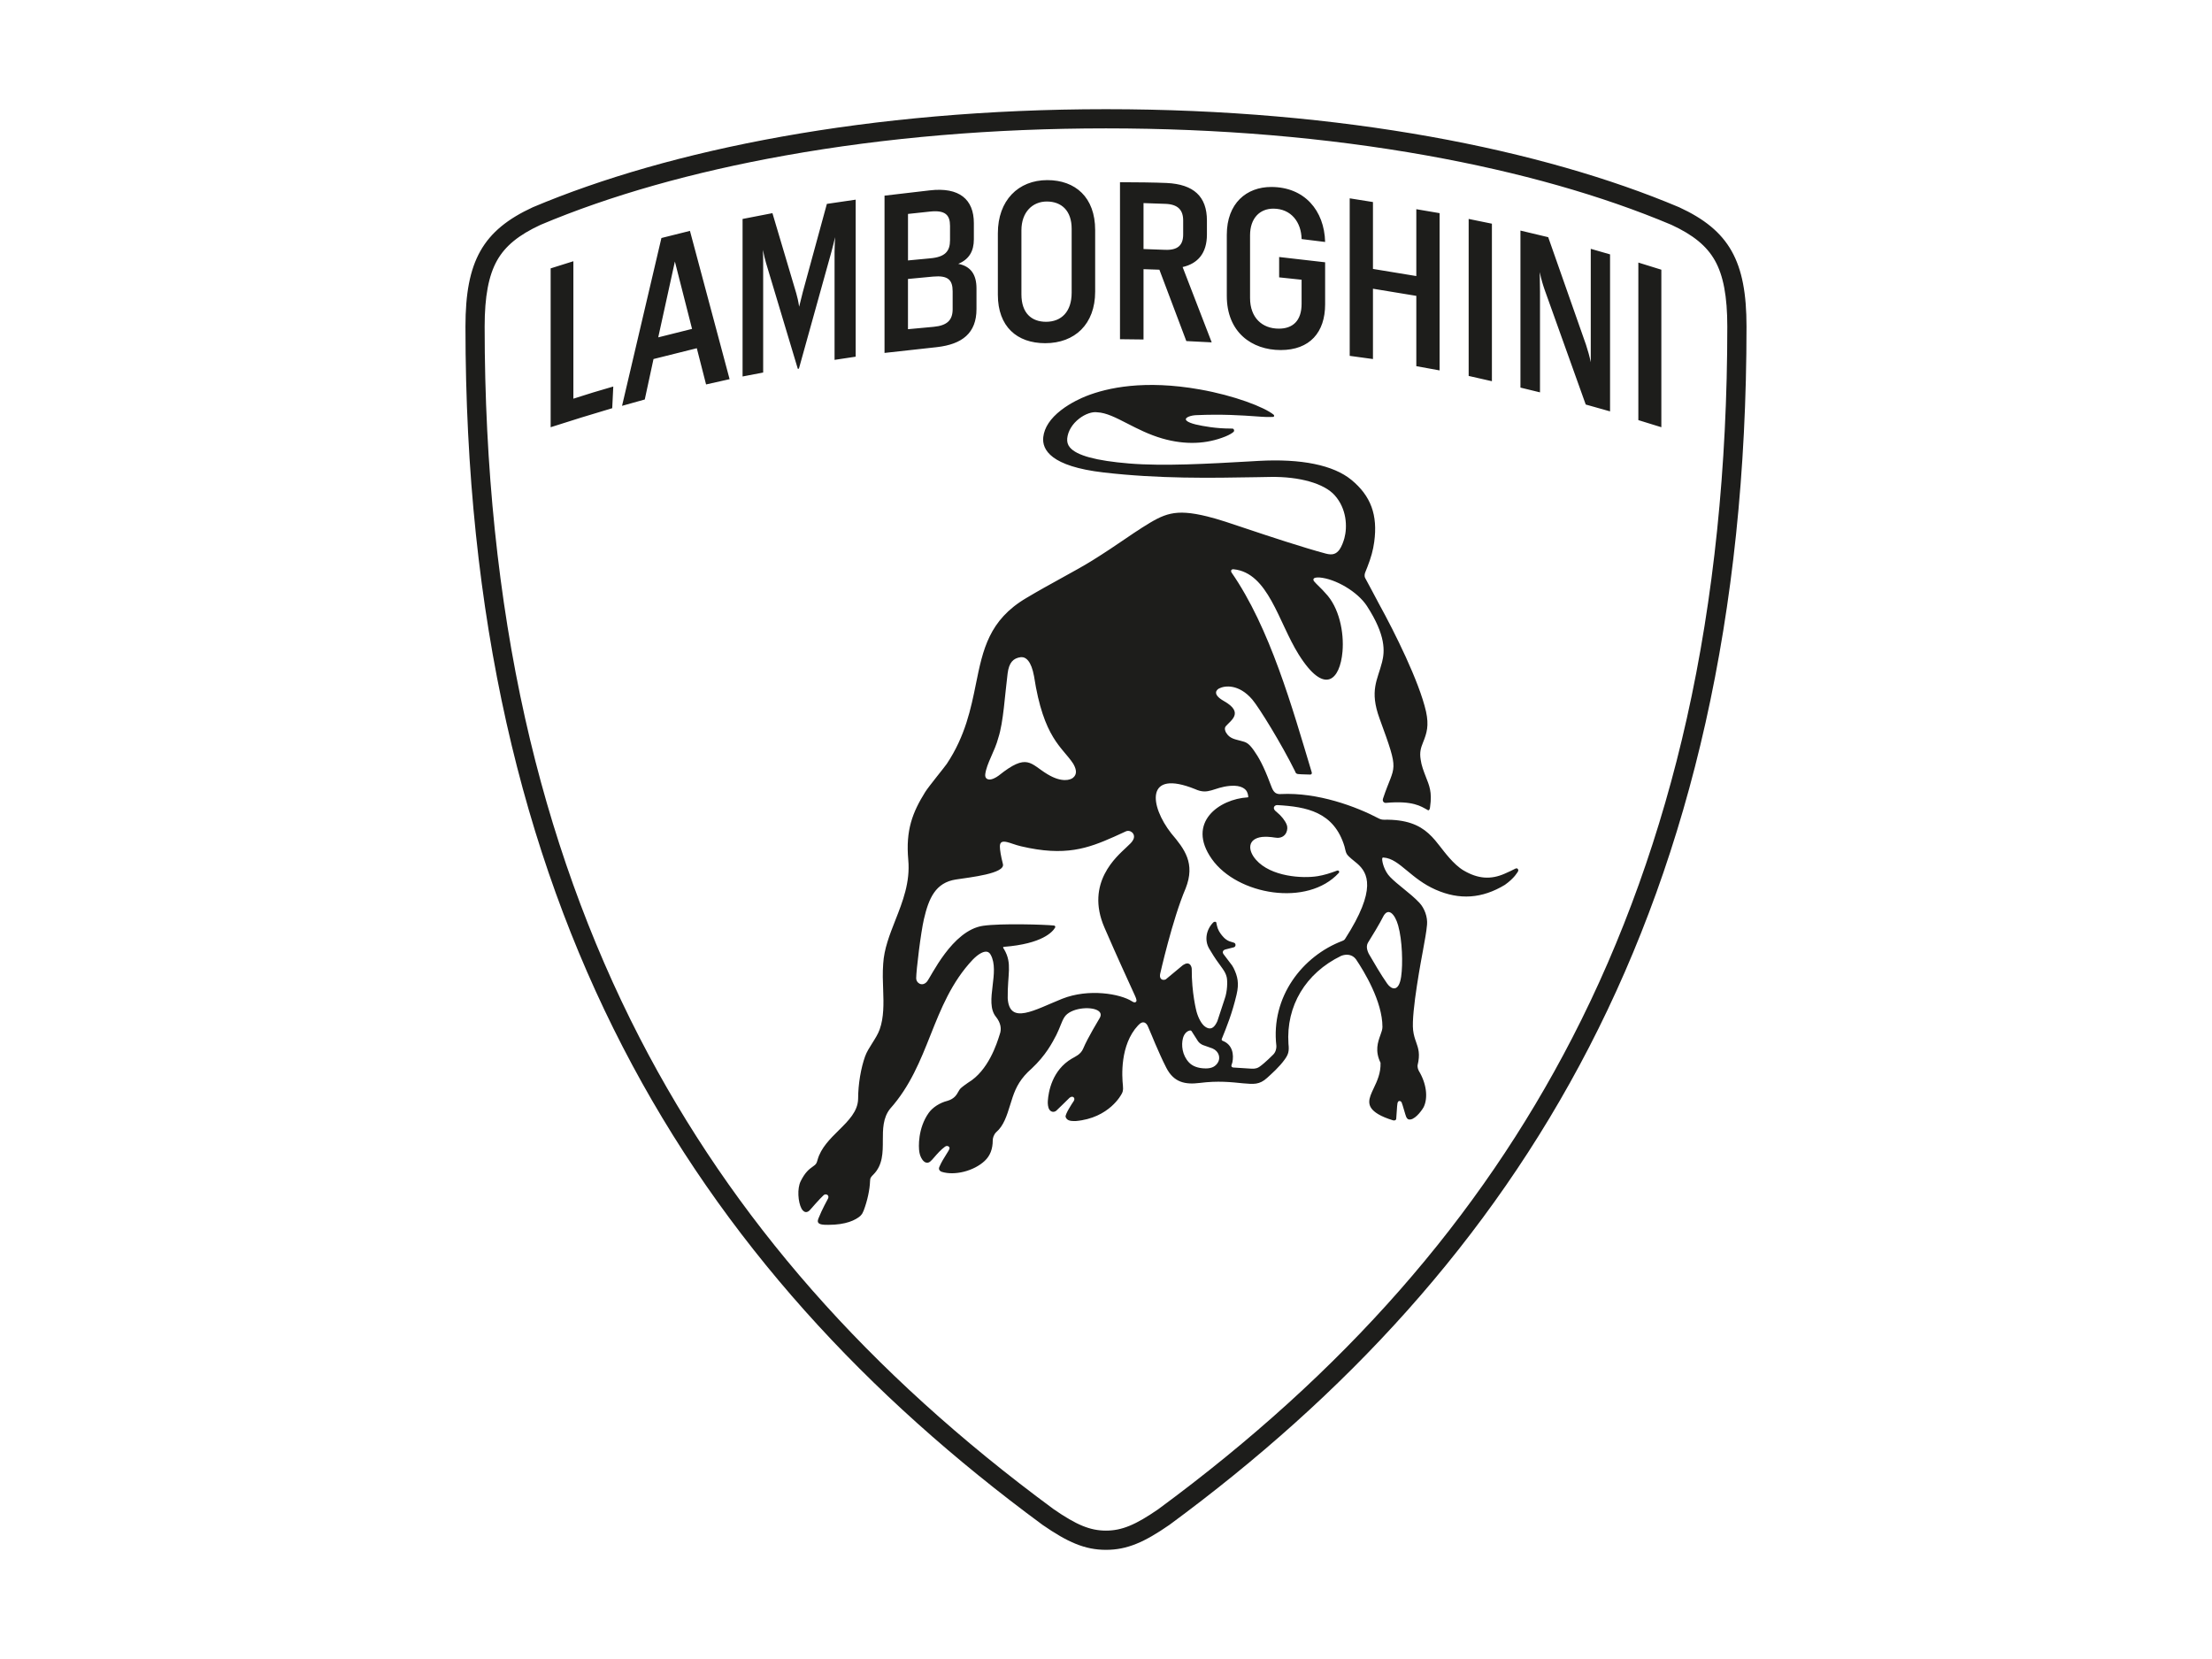 <?xml version="1.0" encoding="UTF-8"?> <svg xmlns="http://www.w3.org/2000/svg" xmlns:xlink="http://www.w3.org/1999/xlink" version="1.0" id="Layer_1" x="0px" y="0px" viewBox="0 0 800 600" style="enable-background:new 0 0 800 600;" xml:space="preserve"> <style type="text/css"> .st0{fill:#1D1D1B;} </style> <g> <path class="st0" d="M547.94,314.21c-0.41,0.23-2.94,1.45-3.64,1.72c-5.16,2.3-9.79,1.92-14.96-1.11c-3.71-2.19-7.15-6.98-8.5-8.67 c-1.06-1.33-2.35-3.07-4.19-4.72c-3.43-3.09-8.07-5.11-16.1-4.97c-0.64,0.01-1.28-0.14-1.85-0.43c-8.12-4.29-22.09-9.53-35.45-8.85 c-2.65,0.18-3.03-1.75-3.9-3.9c-2.43-6.49-4.2-9.5-5.85-11.84c-2.1-3-3.02-3.02-4.76-3.51c-1.94-0.55-4.04-0.75-5.33-3 c-0.16-0.28-0.79-1.47-0.07-2.3c1.78-2.07,6.69-4.92-0.69-9.08c-4.51-2.55-2.5-4.18-1.75-4.56c1.04-0.54,2.82-0.96,4.96-0.53 c2.14,0.43,4.63,1.7,7.06,4.55c2.41,2.83,10.55,16,15.49,26c0.06,0.14,0.17,0.86,1.08,0.94c1.38,0.14,3.74,0.14,4.23,0.18 c0.76,0.06,0.77-0.55,0.69-0.8c-7.01-23.26-15.07-52.21-29.06-72.35c-0.28-0.58-0.04-1.19,0.84-1.09 c12.52,1.28,16.15,19.1,23.49,30.8c9.43,15.05,14.95,9.15,15.85-1c0.62-7.09-1.25-16.12-6.19-21.19c-1.18-1.43-3.26-3.24-4.13-4.31 c-0.31-0.38-0.36-1.03,0.47-1.24c0.34-0.09,0.83-0.12,1.5-0.1c5.79,0.45,13.82,5.13,17.2,10.34c6.93,10.7,6.42,16.46,5.47,20.24 c-1.62,6.49-4.65,10.22-0.9,20.48c7.44,20.31,5.49,16.07,1.26,28.84c-0.36,0.97,0.23,1.69,1.07,1.62 c9.74-0.89,12.71,1.31,14.81,2.44c0.22,0.11,0.4,0.28,0.55,0.25c0.37-0.13,0.51-0.6,0.57-1.24c0.8-5.48-0.34-7.79-1.59-11.02 c-0.73-1.89-1.56-4.03-1.82-6.11c-0.43-2.67,0.06-4.18,0.86-6.18c1.37-3.41,2.19-6.05,1.08-11.18 c-2.46-10.83-11.34-28.66-17.01-38.93c-0.47-0.89-4.35-8.22-4.96-9.29c-0.42-0.73-0.24-1.63,0.07-2.32 c0.26-0.58,0.69-1.73,0.69-1.73c1.35-3.45,2.07-6.09,2.48-9.1c1.32-9.71-1.23-16.62-8.25-22.4c-6.52-5.36-18.13-7.73-33.59-6.87 l-3.28,0.19c-14.56,0.83-31.06,1.77-43.48,0.75c-12.02-0.99-19.04-2.9-21.47-5.82c-0.79-0.95-1.09-2-0.96-3.3 c0.27-2.61,1.85-5.21,4.34-7.13c2.15-1.66,4.7-2.55,6.5-2.27c3.24,0.13,6.78,1.95,10.89,4.06c3.68,1.89,7.85,4.03,12.7,5.43 c4.1,1.18,8.16,1.7,12.06,1.55c3.68-0.14,7.3-0.91,10.71-2.29c1.45-0.58,2.49-1.25,2.94-1.65c0.23-0.21,0.32-0.61,0.04-0.99 c-0.17-0.23-0.38-0.23-1.13-0.23c-5.16,0-9.76-0.82-12.68-1.5c-3.22-0.82-3.5-1.6-3.48-1.9c0.07-0.69,1.77-1.35,3.71-1.44 c9.53-0.43,16.83,0.09,21.65,0.43c1.65,0.12,2.94,0.22,3.89,0.23c0.96,0.02,2.22-0.01,2.28-0.02c0.28-0.03,0.37-0.22,0.4-0.3 c0.04-0.17-0.01-0.36-0.14-0.48c-3.36-2.78-14.27-6.96-26.72-9.16c-20.02-3.55-33.44-0.64-41.17,2.43 c-1.54,0.61-5.5,2.33-9.02,5.06c-3.88,3-6.04,6.28-6.44,9.74c-0.52,4.62,2.83,10.59,21.79,12.79c20.08,2.33,38.82,2,55.36,1.71 c1.73-0.03,3.42-0.06,5.08-0.09c10.48-0.16,19.35,2.37,23.15,6.61c4.38,4.89,4.64,11.42,3.53,15.54c-0.32,1.19-0.97,2.97-1.75,4.1 c-1.21,1.63-2.52,2.12-4.95,1.48c-7.75-2.05-21.56-6.6-28.26-8.86c-5.97-2.02-10.67-3.61-14.67-4.59 c-11.86-2.91-15.56-0.98-23.52,4.05c-1.92,1.21-3.87,2.54-6.13,4.08c-3.27,2.22-6.98,4.75-11.91,7.82c-2.97,1.85-6.87,4-10.99,6.27 c-4.19,2.31-8.53,4.7-12.78,7.24c-13.62,8-15.79,18.73-18.31,31.14c-1.79,8.81-3.81,18.8-10.54,28.9 c-0.74,1.11-6.57,8.19-7.81,10.19c-4.61,7.41-7.08,13.8-6.11,24.55c0.73,8.04-2.01,15.04-4.68,21.81 c-2.09,5.32-4.07,10.35-4.39,15.74c-0.25,3.33-0.13,6.45-0.01,9.45c0.19,5,0.27,9.97-1.26,14.28c-1.17,3.31-4.14,6.57-5.28,9.77 c-1.48,4.12-2.52,9.98-2.52,15.36c-0.1,4.53-3.46,7.86-7.03,11.39c-3.14,3.1-6.43,6.37-7.62,10.6c-0.16,0.56-0.27,0.99-0.47,1.33 c-0.31,0.5-0.77,0.82-1.39,1.26c-1.21,0.86-2.67,1.98-4.26,5.19c-1.34,2.7-0.95,7.52,0.27,9.86c0.19,0.36,0.72,1.21,1.54,1.31 c0.55,0.06,1.1-0.23,1.65-0.87c0,0,3.48-4.03,4.84-5.24c0.38-0.35,0.95-0.39,1.37-0.09c0.38,0.28,0.47,0.76,0.23,1.29 c-0.14,0.3-2.24,4.04-3.46,7.18l-0.03,0.08c-0.16,0.45-0.37,1.01-0.07,1.47c0.28,0.45,0.97,0.69,2.14,0.77 c0.52,0.02,1.02,0.03,1.5,0.03c6.45,0,9.84-1.72,11.59-3.22c0.68-0.73,0.82-1.04,1.04-1.57c0.06-0.14,0.13-0.28,0.21-0.48 c1.3-3.46,2.16-7.46,2.26-10.44c0-1.27,0.36-1.63,1.23-2.5c3.4-3.42,3.4-7.95,3.4-12.33c0-4.03,0.01-8.19,2.65-11.47 c7.21-8.07,10.96-17.51,14.59-26.63c3.74-9.41,7.61-19.15,15.28-27.27c1.93-1.98,3.82-3.07,5.08-2.87c0.61,0.1,1.09,0.49,1.44,1.17 c1.64,3.03,1.15,7.13,0.67,11.08c-0.54,4.47-1.05,8.69,1.32,11.45c1.58,2.05,2.01,4.21,1.23,6.25 c-1.01,3.24-4.09,13.06-11.42,17.41c-0.18,0.1-2.11,1.48-2.72,2.07c-0.32,0.3-0.54,0.72-0.81,1.19c-0.64,1.15-1.45,2.58-3.96,3.32 c-2.76,0.69-5.36,2.37-6.78,4.38c-3.88,5.48-3.71,12.27-3.35,14.21c0.14,0.75,0.4,1.75,1.11,2.73c0.44,0.6,0.95,0.96,1.48,1.04 c0.43,0.07,0.87-0.06,1.28-0.38c0.43-0.32,0.93-0.91,1.57-1.65c1.01-1.16,2.25-2.61,3.82-3.76c0.5-0.37,1-0.28,1.3-0.08 c0.28,0.19,0.4,0.5,0.32,0.78c-0.15,0.51-0.62,1.25-1.21,2.18c-0.75,1.19-1.69,2.66-2.43,4.4c-0.18,0.39-0.21,0.75-0.06,1.06 c0.21,0.49,0.74,0.7,0.89,0.75c4.67,1.48,11.64-0.28,15.55-3.95c1.96-1.84,2.91-4.28,2.91-7.46c0-0.8,0.38-2.06,1.22-2.89 c2.75-2.35,3.88-6.03,5.09-9.92c0.29-0.93,0.59-1.88,0.9-2.83c1.25-3.66,2.89-6.82,6.85-10.28c5.14-4.81,7.47-9.34,8.93-12.14 c1.49-3,1.82-4.68,2.91-6.44c2.14-3.38,9.39-4.02,12.07-2.44c1.11,0.65,1.36,1.56,0.73,2.7c-0.4,0.74-4.23,6.92-6.02,11.15 c-0.88,2.07-2.88,2.85-4.06,3.55c-7.18,4.19-8.49,12.1-8.7,15.34c-0.07,1.01,0.05,2.35,0.56,3.11c0.29,0.43,0.71,0.72,1.16,0.79 c0.45,0.07,0.91-0.06,1.33-0.38c0.42-0.32,4.3-4.23,4.77-4.65c0.64-0.56,1.21-0.47,1.5-0.21c0.3,0.27,0.43,0.8,0.03,1.39 c-0.55,0.8-3.22,4.85-2.91,5.73c0.53,1.49,2.06,1.47,3.59,1.48c12.31-1.04,16.66-9.81,16.66-9.81c0.29-0.51,0.67-1.18,0.47-3 c-0.35-3.29-1.13-14.68,5.46-21.77c1.96-2.17,3.11-0.71,3.55,0.27c0.8,1.74,1.98,4.77,2.65,6.28c1.43,3.22,2.4,5.59,4.04,8.77 c2.76,5.37,6.92,6.11,12.07,5.47c6.65-0.84,11.24-0.31,15.7,0.14c3.8,0.32,5.9,0.57,8.69-1.98c1.52-1.39,4.44-3.94,6.39-6.7 c1.25-1.76,1.63-2.87,1.32-5.59c-0.92-13.69,6.2-25.59,19.03-31.82c1.93-0.78,4.07-0.54,5.38,1.22c2.88,4.27,9.58,15.21,9.58,24.48 c0,0.88-0.34,1.84-0.75,2.96c-0.91,2.54-2.04,5.7,0.06,10c0.13,3.72-1.25,6.63-2.47,9.2c-1.73,3.66-3.11,6.55,1.64,9.39 c1.34,0.8,3.08,1.52,5.32,2.21c0.13,0.04,0.26,0.06,0.39,0.06c0.18,0,0.36-0.05,0.51-0.14c0.16-0.09,0.26-0.25,0.28-0.43 c0.14-1.08,0.26-4.8,0.46-5.68c0.09-0.35,0.26-0.77,0.67-0.8c0.38-0.02,0.75,0.28,0.85,0.58c0.38,0.89,1.34,4.54,1.61,5.12 c0.23,0.5,0.5,0.84,0.86,0.95c1.91,0.55,4.5-2.72,5.47-4.41c1.68-3.47,0.99-8.62-1.74-13.12c-0.4-0.86-0.46-1.21-0.46-2 c1.01-4.08,0.27-6.16-0.5-8.35c-0.45-1.26-0.9-2.57-1.11-4.37c-0.73-6.44,3.2-26.82,3.58-28.92c0.67-3.79,1.22-6.5,1.46-9.28 c0.23-2.7-0.88-5.86-2.75-7.86c-1.72-1.84-3.79-3.52-5.79-5.14c-1.76-1.43-3.44-2.79-4.8-4.19c-2.21-2.26-2.91-5.56-2.89-6.49 c0.01-0.25,0.06-0.41,0.14-0.49c0.07-0.06,0.18-0.09,0.34-0.07c3.04,0.21,5.47,2.23,8.55,4.78c2.76,2.28,5.88,4.88,10.26,6.82 c8.65,3.83,16.86,3.27,25.1-1.73c3.51-2.49,4.59-4.62,4.77-4.92C549.27,314.71,548.94,313.64,547.94,314.21 M356.33,280.01 c0.51-3.99,3.45-8.24,4.74-13.22c1.84-5.62,2.35-15.45,3.35-23.24c0.5-3.89,1.98-5.52,4.78-5.88c1.85-0.16,3.78,1.44,4.78,6.93 c3.44,22.46,10.19,25.57,14.11,31.52c0.07,0.11,0.14,0.22,0.2,0.34c1.01,1.86,1.32,3.6-0.25,4.86c-0.92,0.73-3.99,1.84-9.21-1.31 c-6.27-3.78-7.22-7.85-17.61,0.47c0,0-1.39,1.08-2.72,1.37C357.36,282.11,356.12,281.67,356.33,280.01 M410.73,362.41 c-0.37,0.23-0.79,0.08-1.4-0.31c-4.13-2.64-15.57-4.72-25.23-0.86c-9.93,3.99-19.04,9.61-19.65-0.22 c-0.12-8.71,1.74-12.5-1.29-17.68c0,0-0.13-0.18-0.27-0.39c-0.26-0.41,0.06-0.5,0.16-0.51c13.96-1.09,17.68-5.45,18.55-6.98 c0.19-0.34-0.06-0.69-0.42-0.73c-3.2-0.36-19.19-0.84-25.62,0.09c-11.3,1.63-18.9,18.66-20.37,20.27c-1.7,1.86-3.84,0.43-3.84-1.26 c0-2.84,1.68-16.64,2.8-21.42c1.76-7.57,4.19-13.2,11.57-14.33c5.18-0.8,17.88-2.14,17-5.58c-0.73-2.84-1.09-5.07-1.1-6.32 c-0.01-1.68,0.85-2.02,2.55-1.64c1.25,0.27,2.94,1.02,5.1,1.53c15.98,3.76,24.16,0.76,33.68-3.46c0.27-0.12,3.81-1.72,4.03-1.84 c1.72-0.95,3.87,0.77,2.92,2.81c-0.51,1.08-1.19,1.58-2.65,2.99c-3.14,3.03-14.87,12.64-7.81,28.9 c5.51,12.67,7.11,15.95,11.02,24.6C411.11,361.49,411.2,362.12,410.73,362.41 M440.43,384.34c-0.78,1.21-1.98,2.07-4.31,2.07 c-2.87,0-4.9-0.86-6.11-2.16c-2.5-2.66-2.81-6.31-2.2-8.7c0.38-1.51,1.29-2.51,2.27-2.79c0.43-0.14,0.65-0.11,0.87,0.17 c0.43,0.69,1.99,3.15,2.34,3.66c0.42,0.6,1.17,1.13,1.8,1.38c1.17,0.47,2.65,0.87,3.44,1.22 C440.93,380.23,441.49,382.7,440.43,384.34 M486.49,339.53c-0.31,0.49-0.58,0.57-0.98,0.75c-14.47,5.48-25.97,20.25-23.89,38 c0.04,0.93-0.25,2.22-1.12,3.1c0,0-3.04,3.08-4.95,4.4c-0.65,0.45-1.39,0.82-3.09,0.71c-2.15-0.14-4.3-0.27-6.45-0.41 c-1.01-0.17-0.58-1.05-0.5-1.24c0.07-0.19,0.14-0.4,0.2-0.65c0.55-2.66,0.16-6.39-3.58-7.79c-0.54-0.3-0.2-0.79-0.14-0.95 c1.6-3.96,3.61-8.86,5.23-15.72c0.98-4.15,0.38-6.65-1.08-9.64c-0.33-0.66-0.74-1.27-1.23-1.83l-2.28-3.01 c-0.64-0.74-0.47-1.52,0.45-1.84l3.21-0.82c0.78-0.28,0.71-1.47-0.05-1.66l-1.66-0.52c-1.57-0.65-2.52-1.9-3.22-2.87 c-0.19-0.27-0.36-0.54-0.51-0.82c-0.35-0.64-0.61-1.32-0.75-2.04l-0.19-0.93c-0.02-0.48-0.77-0.49-1.1-0.16 c-2.54,2.54-3.32,6.45-1.46,9.55c2.61,4.34,2.5,3.91,4.82,7.2c0.77,1.09,1.22,1.97,1.48,3.04c0.35,1.48,0.25,5.24-0.74,7.92 l-2.63,8c-1.59,3.58-3.36,2.72-4.37,2.05c-1.3-0.86-2.51-3.1-3.16-5.47c0,0-1.81-6.68-1.74-15.55c-0.12-1.07-0.86-2.82-3.18-1.29 l-6.19,5.14c-0.88,0.47-2.39,0.21-2.09-1.8c0,0,4.45-19.86,9.24-31.05c3.61-9.12-0.4-14.27-5.18-19.92 c-7.81-9.95-9.55-23.35,8.62-16.01c4.88,2.23,6.63-0.66,12.64-1.18c4.32-0.38,5.74,1.37,6.1,2.11c0.33,0.66,0.45,1.39,0.49,1.78 c0.01,0.16-0.04,0.27-0.22,0.27c-10.19,0.58-22.34,9.05-12.95,22.32c9.21,13.01,34.59,17.38,45.92,4.98 c0.15-0.17,0.19-0.54-0.04-0.73c-0.16-0.14-0.39-0.17-0.58-0.09c-2.48,0.94-4.76,1.65-7.05,2.02c-5.42,0.89-16.88,0.24-22.3-5.94 c-3.1-3.53-3.02-7.62,2.22-8.25c2.92-0.23,4.35,0.3,5.61,0.33c3.27-0.05,3.94-3.32,3.27-4.8c-0.56-1.41-1.86-3.13-3.7-4.62 c-1.69-1.21-0.78-2.47,0.32-2.43c10.5,0.6,20.53,2.41,24.31,15.01c0.15,0.47,0.4,2.06,0.8,2.66c0.81,1.21,2.22,2.11,3.78,3.47 C494.66,315.62,498.07,321.53,486.49,339.53 M500.12,331.74c1.84-3.86,4.35-1.27,5.54,2.96c1.52,5.38,1.74,14.02,1.09,18.48 c-0.83,5.82-3.57,4.65-5.03,2.59c-2.31-3.27-4.81-7.62-6.55-10.6c-0.06-0.09-0.1-0.18-0.16-0.28c-0.8-1.68-0.93-3.01-0.08-4.26 C495.81,339.29,499.28,333.51,500.12,331.74 M400,46.43c40.64,0,79.67,3.3,115.99,9.8c33.51,6,63.29,14.44,88.5,25.08 c7.91,3.66,12.76,7.65,15.72,12.89c3.07,5.44,4.49,13.03,4.49,23.89c0,50.67-4.92,98.35-14.64,141.72 c-9.26,41.35-23.21,80.25-41.46,115.61c-33.7,65.29-82.66,121.03-149.69,170.4c-8.28,5.72-13.24,7.75-18.92,7.75 c-5.69,0-10.65-2.03-18.92-7.75c-67.03-49.37-116-105.11-149.69-170.4c-18.24-35.36-32.2-74.26-41.46-115.61 c-9.71-43.37-14.64-91.05-14.64-141.72c0-10.86,1.43-18.45,4.49-23.89c2.96-5.24,7.81-9.22,15.72-12.88 c25.21-10.64,54.98-19.08,88.5-25.08C320.33,49.73,359.35,46.43,400,46.43 M400,39.49c-85.57,0-157.92,14.61-207.31,35.47 c-18.08,8.35-24.35,19.48-24.35,43.13c0,210.08,82.09,340.17,208.7,433.39c9.05,6.26,15.3,9.04,22.96,9.04 c7.65,0,13.91-2.78,22.95-9.04c126.6-93.22,208.7-223.31,208.7-433.39c0-23.65-6.26-34.78-24.35-43.13 C557.91,54.09,485.56,39.49,400,39.49 M207.37,94.48v49.71c4.78-1.56,9.59-3.02,14.43-4.4l-0.38,7.84 c-7.45,2.2-14.88,4.49-22.27,6.88V97.06L207.37,94.48z M238.06,122.01l6.02-27.43l6.21,24.37L238.06,122.01z M252.01,125.94 l3.35,13.1l8.51-1.91l-14.34-53.63l-10.32,2.58l-14.24,60.7l8.22-2.3l3.16-14.63L252.01,125.94L252.01,125.94z M276.01,134.73 v-39.2c0-1.53,0-3.44-0.1-5.16c0.38,1.91,0.76,3.44,1.15,4.78l11.48,38.24l0.4-0.07l11.74-42.19c0.48-1.72,0.96-3.73,1.34-5.35 c-0.09,1.72-0.19,3.73-0.19,5.36v39.01l7.64-1.15V72.21l-10.42,1.53l-8.69,31.83c-0.38,1.43-0.86,3.35-1.34,5.36 c-0.28-1.91-0.67-3.63-1.05-4.88l-8.61-28.96l-10.8,2.1v56.97L276.01,134.73L276.01,134.73z M338.82,125.55 c9.18-1.05,14.34-5.07,14.34-13.77v-7.46c0-5.07-2.1-8.03-6.59-8.9c3.92-1.62,5.64-4.59,5.64-8.89v-5.83 c0-8.6-5.26-13.1-15.96-11.85l-16.35,1.91v56.88L338.82,125.55z M328.39,77.37l8.03-0.86c5.45-0.57,7.17,1.25,7.17,5.17v5.16 c0,4.01-1.73,6.11-7.17,6.59l-8.03,0.76V77.37z M328.39,100.89l9.08-0.86c5.36-0.48,7.07,1.15,7.07,5.36v6.41 c0,3.92-1.91,5.93-6.88,6.4l-9.28,0.86V100.89L328.39,100.89z M378.01,124.12c10.71,0,18.07-6.89,18.07-18.64V83.2 c0-11.85-7.17-18.06-17.31-18.06c-10.52,0-17.88,7.36-17.88,19.21v22.27C360.9,118.1,367.78,124.12,378.01,124.12 M369.41,106.43 V83.3c0-6.59,4.01-10.42,9.18-10.42c5.26,0,8.99,3.25,8.99,9.85v23.13c0,6.89-3.73,10.52-9.27,10.52 C373.13,116.37,369.41,113.32,369.41,106.43 M413.57,122.78V97.35l5.74,0.19l9.74,25.81l9.18,0.47l-10.52-27.24 c5.45-1.24,8.79-4.97,8.79-11.76v-5.06c0-8.7-4.78-13.1-14.52-13.58c-4.11-0.19-11.57-0.28-16.92-0.28v56.78L413.57,122.78 L413.57,122.78z M413.57,73.45l8.03,0.28c4.4,0.19,6.31,2.2,6.31,6.02v5.06c0,3.83-1.91,5.74-6.6,5.54l-7.74-0.28L413.57,73.45 L413.57,73.45z M463.19,126.6c10.52,0,16.06-6.41,16.06-16.54v-15.2l-16.63-1.91v7.36l8.12,0.86v8.7c0,6.31-3.35,8.99-8.22,8.99 c-6.02,0-10.42-3.93-10.42-11.09V85.11c0-6.21,3.53-9.65,8.41-9.65c6.5,0,10.13,4.97,10.23,11l8.51,1.05 c-0.29-11.38-7.46-19.89-19.5-19.89c-8.89,0-16.06,5.84-16.06,17.31V107C443.68,120.2,452.77,126.6,463.19,126.6 M496.55,129.85 v-25.43l15.68,2.58v25.43l8.42,1.53V77.09l-8.42-1.43v24.18l-15.68-2.58V73.07l-8.41-1.34v56.97L496.55,129.85z M531.16,79.18 l4.2,0.86l4.21,0.86v56.97l-8.41-1.91V79.18L531.16,79.18z M556.96,141.9v-36.42c0-2.21-0.09-4.49-0.09-7.07 c0.57,2.77,1.15,4.59,1.81,6.5l14.82,41.39l8.8,2.48V92l-6.98-2.01V131c-0.45-2.13-1.03-4.24-1.72-6.31l-13.67-38.91l-10.04-2.39 v56.79L556.96,141.9L556.96,141.9z M592.53,151.94V94.96l4.16,1.29l4.16,1.29v56.97L592.53,151.94L592.53,151.94z"></path> </g> </svg> 